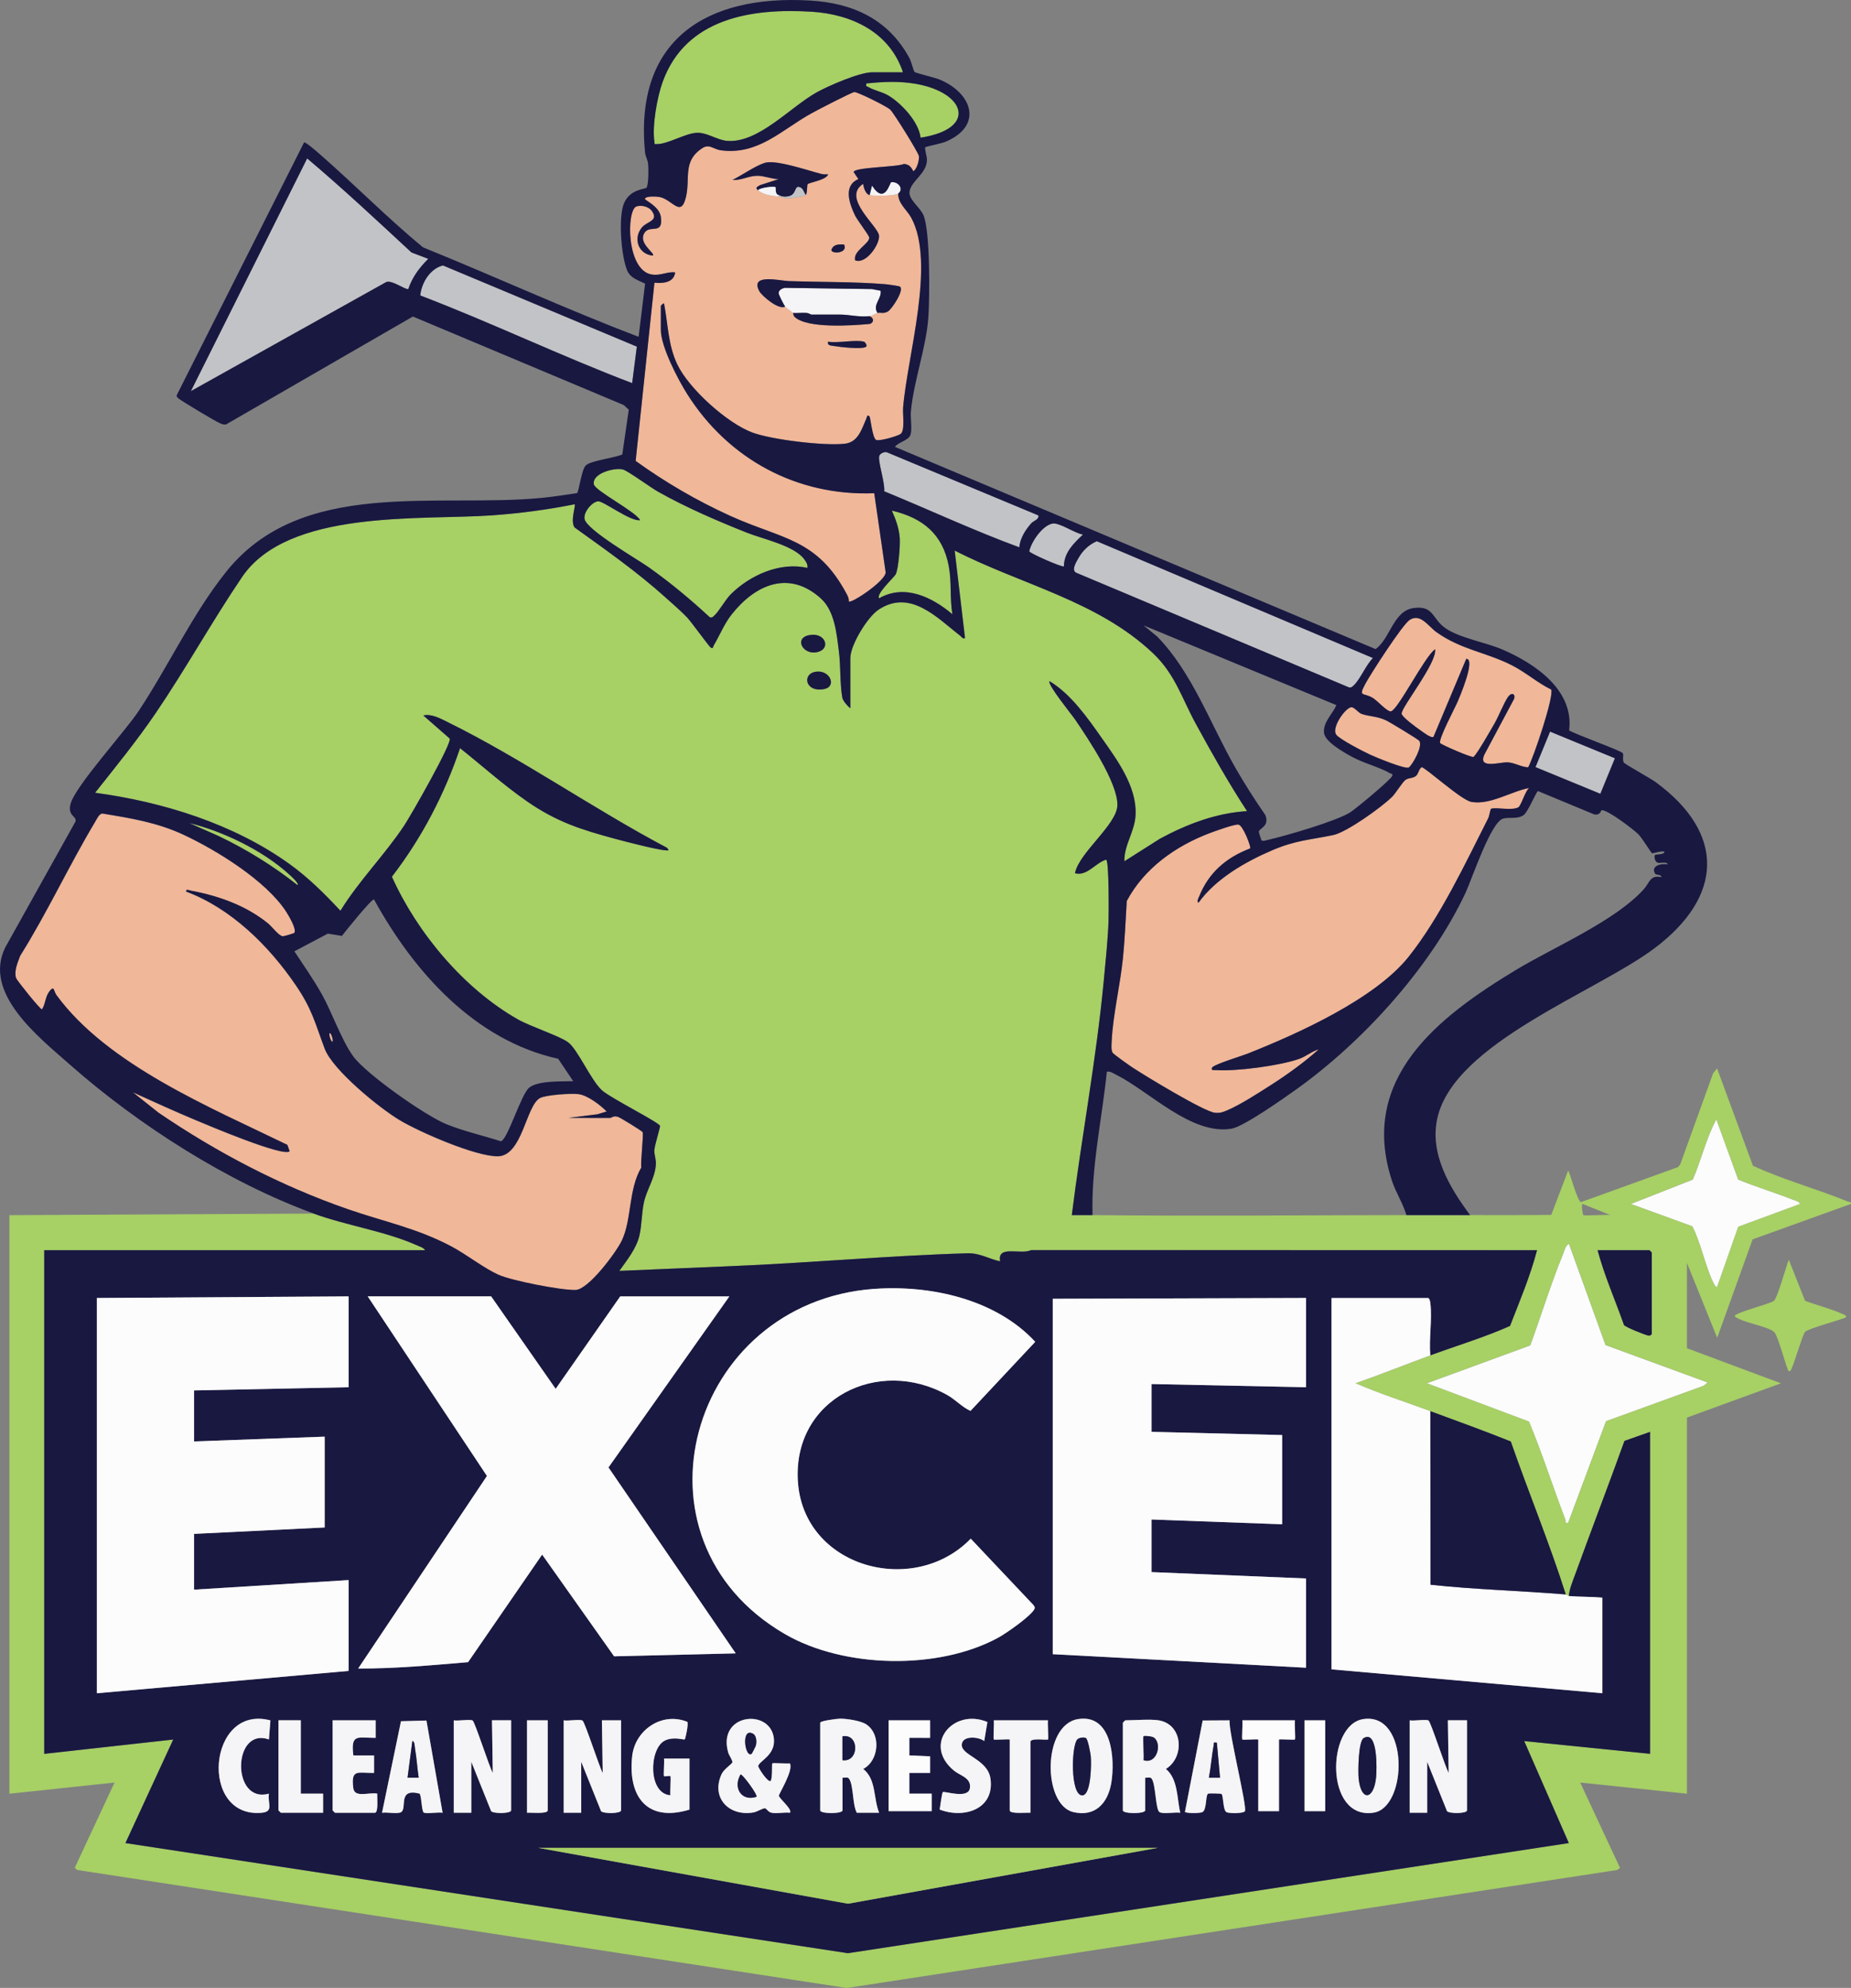 <?xml version="1.0" encoding="UTF-8"?>
<svg id="Layer_1" data-name="Layer 1" xmlns="http://www.w3.org/2000/svg" viewBox="0 0 465.09 499.3">
  <rect x="0" y="0" width="465.09" height="499.3" fill="#808080" stroke="none"/>
  <defs>
    <style>
      .cls-1 {
        fill: #fcfcfd;
      }

      .cls-2 {
        fill: #191841;
      }

      .cls-3 {
        fill: #f5f4f6;
      }

      .cls-4 {
        fill: #a7d065;
      }

      .cls-5 {
        fill: #c2c3c6;
      }

      .cls-6 {
        fill: #f0b798;
      }
    </style>
  </defs>
  <g>
    <path class="cls-4" d="M226.89,18.17h-7.81c-3.1,0-10.92,3.39-13.82,5-6.75,3.74-14.71,12.88-22.61,12.22-2.45-.2-5.08-2.17-7.6-2.03-2.98.17-7.17,2.85-10.02,2.84-.85,0-.51.03-.61-.6-.6-4.02.69-11.26,2.11-15.12,5.83-15.91,22.29-18.46,37.35-17.53,10.09.62,19.66,5.13,23,15.23Z"/>
    <path class="cls-4" d="M231.3,34.58c-.43-3.98-4.96-8.81-8.32-10.71-1.38-.78-3.5-1.2-4.79-2-.42-.26-.7.02-.51-.9,4.27-.44,8.24-.64,12.5.11,12.46,2.19,15.48,11.29,1.11,13.51Z"/>
    <g>
      <g>
        <path class="cls-5" d="M107.6,65.01c-2.29,2.33-3.93,4.46-5.02,7.6-.83.17-4.35-2.51-5.66-1.7l-48.96,27.33,29.22-58.45c8.96,7.56,17.59,15.64,26.21,23.62l4.21,1.6Z"/>
        <path class="cls-5" d="M160.01,87.06l-1.18,9.17c-17.87-6.79-35.31-15.17-53.24-22.02.3-3.19,2.47-6.73,5.7-7.54l48.71,20.39Z"/>
      </g>
      <g>
        <path class="cls-6" d="M389.73,173.17c.86,1.47-4.41,17.13-5.77,19.57-1.73-.06-3.47-1.18-5.17-1.25-1.98-.08-7.47,1.77-5.87-1.88l7.52-14.1c.34-1.37-.76-1.63-1.59-.38-1.08,1.62-2.26,4.73-3.37,6.64-.75,1.3-4.57,8.01-5.28,8.36-.47.23-8.1-3.09-8.35-3.47-.55-.87,3.76-8.9,4.42-10.49.35-.84,4.62-10.7,2.13-10.67l-8.23,19.59c-.6.42-2.67-1.22-3.31-1.66-.94-.63-4.63-3.34-4.7-4.15-.13-1.56,8.92-12.74,8.42-16.19-2.53,1.66-9.24,15.03-11.06,15.59-.86.26-3.41-2.64-4.58-3.35-2.43-1.48-3.73-.1-1.9-3.55,1.35-2.54,9.35-14.93,11.15-16.07,2.74-1.74,4.64,1.61,6.82,3.15,6.2,4.37,12.44,4.98,18.93,8.29,3.41,1.74,6.34,4.34,9.77,6.04Z"/>
        <path class="cls-5" d="M275.59,135.94l69.38,29.34c-1.72,1.65-3.18,5.32-4.79,6.82-.41.39-.66.71-1.31.52l-68.24-28.67c-1.67-.52-.23-2.77.36-3.81,1.06-1.87,2.6-3.34,4.59-4.2Z"/>
        <path class="cls-5" d="M260.92,129.46c.12,1.09-1.18,1.26-1.82,1.98-1.45,1.63-2.82,3.78-2.99,6.02-11.43-4.19-22.64-9.44-33.96-14.08.3-1.87-1.63-7.59-1.23-8.87.19-.62,1.31-1.15,1.96-.9l38.03,15.84Z"/>
        <path class="cls-6" d="M339.58,177.63c.79,0,1.69,1.38,2.58,1.69,1.94.67,3.76.54,6.03,1.57.93.42,8.13,4.78,8.43,5.18.97,1.31-1.66,5.96-2.61,6.68-.78.59-8.34-2.56-9.69-3.18-1.64-.75-7.7-3.87-8.56-5.04-1.3-1.78,2.39-6.9,3.83-6.9Z"/>
        <rect class="cls-5" x="390.97" y="182.76" width="9.64" height="17.62" transform="translate(68.13 484.81) rotate(-67.66)"/>
        <path class="cls-5" d="M272.13,134.26c-2.34,2.18-4.78,4.54-4.8,8-.34.34-8.64-3.31-8.71-3.79.52-2.42,3.31-6.47,5.81-6.96,1.76-.35,5.69,2.49,7.71,2.75Z"/>
      </g>
    </g>
    <g>
      <path class="cls-6" d="M153.44,280.77c.37,0,.61-.55,1.8-.23.55.15,6.02,3.53,6.22,3.84.33.52-.56,7.55-.32,8.9-3.26,5.53-2.37,13.01-4.89,18.33-1.39,2.94-8.35,12.32-11.62,12.43-3.57.11-16.08-2.33-19.41-3.83-3.68-1.66-7.95-5.06-11.74-7.07-8.74-4.65-17.03-6.24-26.2-9.43-16.82-5.86-32.77-14.19-47.45-24.2l-6.47-5.13c5.25,2.37,10.5,4.78,15.82,7,3.03,1.26,22.02,9.32,23.6,7.82l-.58-1.61c-19.09-9.29-45.19-20.04-58.03-37.64-.72-.98-.51-2.53-1.76-.91-1.07,1.4-.96,3.16-1.86,4.53-.51,0-6.37-7.39-6.52-7.88-.54-1.83.42-3.9,1.04-5.59,6.82-10.88,12.23-22.62,18.82-33.62.4-.67,1.03-2.09,1.83-2.11,7.15,1.17,13.75,2.23,20.34,5.3,8.37,3.89,20.84,11.59,25.86,19.38.59.92,2.69,4.39,2.04,5.29-.09.13-2.57.89-2.96.85-.95-.1-2.7-2.44-3.63-3.2-5.52-4.49-12.4-6.94-19.38-8.24-.41-.08-1.31-.53-1.22.22,11.35,4.25,20.8,13.61,27.54,23.5,4.12,6.03,4.83,9.45,7.27,15.95,2.02,5.37,13.77,14.93,18.86,17.97,5.04,3.01,19,9.09,24.59,9.07,6.22-.02,7.1-12.67,10.63-14.62,1.48-.82,7.97-1.24,9.74-.99,2.29.32,5.44,2.73,7.04,4.36l-2.31.7-7.3.91c3.53-.04,7.07.05,10.61,0Z"/>
      <path class="cls-4" d="M74.77,222.33c-6.13-4.86-12.8-8.98-19.87-12.35l-7.35-3.25c8.51,2.07,18.46,6.88,25.01,12.82.39.35,2.66,2.33,2.21,2.79Z"/>
      <path class="cls-6" d="M83.58,261.56c-.24.51-.98-1.45-.79-2,.24-.51.98,1.45.79,2Z"/>
      <g>
        <path class="cls-4" d="M359.39,340.42c6.68-2.45,13.52-4.49,20.04-7.39,2.43-6.25,5.1-12.58,6.79-19.03l-127.11-.02c-2.67,1.26-8.58-1.39-7.79,2.82-2.95-.64-5.07-2.11-8.22-2.02-19.85.58-39.77,2.44-59.62,3.24l-27.84,1.18c1.88-2.65,4.24-5.56,5.02-8.78.63-2.62.58-5.78,1.16-8.45.72-3.27,2.77-6.04,2.99-9.45.09-1.42-.39-2.34-.38-3.52.02-1.27,1.56-5.95,1.42-6.24-.47-1.01-12.55-7.02-14.64-8.97-2.75-2.57-6.03-10.18-8.42-11.99-2.09-1.58-9.45-3.95-12.65-5.77-13.56-7.71-25.28-21.7-31.65-35.83,7.47-9.71,13.2-20.66,17.12-32.29,5.6,4.44,10.96,9.29,16.85,13.37,7.42,5.14,13.55,7.09,22.2,9.42,1.76.48,12.64,3.36,13.38,2.83l-.41-.59c-18.36-9.68-36.45-22.36-54.97-31.5-1.83-.9-4.24-2.26-6.27-1.74l6.62,5.79c.67,1.12-9.81,19.43-11.42,21.84-4.95,7.45-11.34,13.81-16.03,21.41-4.03-4.3-8.03-8.31-12.85-11.77-14.02-10.06-31.79-15.57-48.79-17.86,5.16-6.53,10.45-13,15.14-19.89,7.61-11.16,14.2-23.11,21.77-34.28,11.55-17.04,44.59-14.26,62.57-15.49,7.01-.48,14.14-1.42,21.02-2.8.31.42-1.18,4.23-.02,5.83,7.79,5.59,15.72,11.16,22.85,17.58,1.67,1.5,3.9,3.43,5.4,5,1.11,1.16,5.57,7.4,6,7.61.63.31.55-.28.68-.51,1.53-2.58,2.63-5.43,4.55-7.86,5.92-7.48,14.36-11.22,22.37-4.02,3.52,3.16,3.99,8.9,4.57,13.45.46,3.65.22,8.11.86,11.55.14.74,1.34,2.13,2,2.61v-12.61c0-3.25,4.27-10.27,7.07-12.14,8.03-5.36,14.84,2.15,20.55,6.54.4.31.51.78,1.2.6l-2.6-22.01c16.63,8.55,35.91,12.6,49.85,25.81,5.56,5.28,7.18,11.19,10.73,17.69,4.06,7.44,8.23,14.87,12.88,21.95-7.76.47-15.12,3.28-21.88,6.93l-8.94,5.67c-.09-4.19,2.66-7.43,2.82-11.8.26-7.05-4.63-13.65-8.5-19.15-3.6-5.11-7.76-11.06-13.13-14.29-.62.79,5.63,8.45,6.49,9.72,3.27,4.82,10.61,15.71,10.57,21.38-.03,4.88-9.71,12-10.66,17.14,3.01.84,5.15-2.62,7.81-3.4.78,0,.67,14.09.62,15.43-.19,4.99-.75,10.21-1.22,15.19-1.87,19.64-5.56,39.11-8.01,58.65,1.73.02,3.48-.02,5.21,0,26.26.29,52.59.03,78.86,0,5.33,0,10.68.01,16.01,0,6.78-.02,13.59.05,20.37-.05l4.25-11.16c.65,1.2,2.3,7.74,3.24,7.95l24.34-8.79.56-.64,8.28-22.94,1-1.2,9,24.43c7.69,3.56,15.99,5.79,23.84,9,.38.16.92.04.8.59l-24.72,8.91-8.9,24.73-7.6-18.81v21.42l23.62,8.81-23.62,8.61v94.47l-26.82-2.8,10,21.42-.66.53-193.63,29.65-193.33-29.64-.65-.54,10-21.42-26.42,2.8v-145.31l76.46-.4c8.31,3.03,18.05,4.44,25.89,7.94.6.27,1.92.66,2.13,1.27H11.13v126.5l32.42-3.6-12.01,26.01,181.53,27.66,181.14-27.66-11.21-25.62,31.62,3.2v-80.86l-6.43,2.27c-4.04,11.21-8.32,22.35-12.39,33.55-.62,1.71-1.44,3.61-1.59,5.41-.22-.02-.58-.38-.8-.4-4.11-12.96-9.33-25.58-13.82-38.42-6.68-2.67-13.46-5.13-20.21-7.61-6.28-2.31-12.68-4.36-18.82-7.01,6.31-2.2,12.54-4.7,18.82-7.01ZM203.16,159.56c-3.79.85-1.21,5.31,2.53,4.14,3.14-.98,1.56-5.05-2.53-4.14ZM204.77,168.75c-3.25.65-2.4,5.24,2.3,4.32,3.35-.65,1.4-5.06-2.3-4.32ZM436.74,296.29l-5.49-15.12c-2.54,4.72-3.76,10.17-5.91,15.11l-15.51,6.1,15.41,5.61c2.19,4.29,3.17,9.74,5.2,14.01.14.3.69,1.44,1,1.2l5.31-15.11,15.51-5.71c-.09-.6-1.37-.89-1.9-1.1-4.5-1.75-9.15-3.16-13.62-5ZM397.82,305.19c.27.23,5.82-.17,6.81,0l-7-2.81c-.38.3.09,2.72.2,2.81ZM429.05,347.23l-25.64-9.39-9.19-25.44c-.87.46-1.14,1.83-1.5,2.7-3.05,7.46-5.42,15.26-8.2,22.82l-25.93,9.5,25.62,9.61c3.35,8.06,6,16.39,9.11,24.54.19.5-.18,1.06.7.88l9.52-25.52,24.53-8.9.99-.81ZM401.42,314c1.7,6.42,4.44,12.53,6.63,18.79.39.55,5.32,2.53,6.16,2.67.44.07.83-.27.83-.44v-20.42s-.56-.6-.6-.6h-13.01Z"/>
        <path class="cls-4" d="M202.87,142.66c-6.87-1.58-14.39,1.81-19.23,6.59-1.37,1.35-3.02,4.39-4.2,5.41-.37.32-.55.59-1.12.37-4.79-4.46-9.86-8.66-15.2-12.45-2.95-2.1-15.74-9.43-16.24-12.22-.31-1.71,1.84-4.28,3.41-4.43,1.28-.12,8.28,5.22,10.55,4.72-1.22-2.23-11.36-7.36-11.63-9.01-.46-2.77,5.24-4.26,7.33-3.69,1.26.34,6.98,4.53,8.83,5.58,7.11,3.99,14.62,7.22,22.19,10.24,4.06,1.62,11.98,3.26,14.51,6.71.5.68.93,1.29.8,2.2Z"/>
        <path class="cls-4" d="M239.3,154.27c-5.08-4.28-11.97-7.67-18.41-4-.86-1.06,3.83-5.31,4.18-6.03.7-1.44,1.12-7.21,1.01-8.98-.15-2.45-.99-4.8-1.99-7.01,7.73,1.81,12.78,5.87,14.3,13.92.77,4.07.23,8.05.91,12.1Z"/>
        <path class="cls-2" d="M204.77,168.75c3.7-.74,5.65,3.67,2.3,4.32-4.7.92-5.55-3.68-2.3-4.32Z"/>
        <path class="cls-2" d="M203.16,159.56c4.09-.91,5.67,3.15,2.53,4.14-3.74,1.18-6.33-3.29-2.53-4.14Z"/>
      </g>
    </g>
    <g>
      <path class="cls-6" d="M384.21,197.91c-.98.8-1.98,4.39-2.67,4.83-1.5.96-6.08-.11-6.89.42-.2.13-.41,1.76-.69,2.31-5.77,11.38-12.07,24.88-20.01,34.83-8.46,10.62-27.91,19.36-40.5,24.35-1.45.58-8.53,2.73-8.9,3.51s.66.57.99.6c5.09.37,15.99-1.09,20.84-2.79,1.83-.64,3.18-1.9,4.99-2.41-3.71,3.29-7.86,6.29-12.04,8.97-3.05,1.95-7.67,4.94-10.9,6.31-1.2.51-1.8.78-3.16.64-2.72-.27-17.56-9.28-20.7-11.36-.76-.5-4.84-3.36-5.04-3.77-.38-.78-.23-2.12-.19-3,.3-6.29,2.11-13.9,2.79-20.42.51-4.85.68-9.76.99-14.63,4.37-8.24,12.34-13.86,20.94-17.09,1.3-.49,6.08-2.23,7.11-2.11,1.16.13,3.23,5.63,2.97,5.98-6.04,2.3-10.47,6.1-12.86,12.16-.15.39-.64,1.23-.12,1.48,4.27-5.98,11.76-10.28,18.47-13.15,5.96-2.55,9.42-2.59,15.38-3.84,3.41-.71,12.2-7.03,14.8-9.62.94-.94,2.55-3.65,3.36-4.24.77-.56,1.86-.36,2.62-.99.63-.53.68-1.68,1.41-2.19.92-.02,9.9,8.23,12.5,8.71,4.65.86,10.02-2.64,14.52-3.5Z"/>
      <g>
        <path class="cls-6" d="M225.69,48.59c-.13,2.49,2.18,4.09,3.28,6.13,6.16,11.46-1.06,34.87-2.07,47.71-.13,1.61.54,5.72-.64,6.57-.73.53-5.51,1.94-6.19,1.46-.9-.62-1.39-5.6-1.59-5.83-.62-.73-.69.23-.84.56-1.12,2.49-1.97,5.85-5.36,6.25-5.09.6-18.36-1-23.24-2.8-6.35-2.35-15.99-11.04-18.89-17.14-2.33-4.9-2.31-10.07-3.32-15.29-.15-.11-.8.53-.8.6v6c0,4.27,4.31,12.49,6.64,16.18,10.3,16.28,27.54,25.65,46.98,24.88l2.86,19.8c.28,2.05-8.63,7.98-9.24,7.4.04-.64-.17-1.18-.47-1.74-7.53-14.19-16.24-13.81-29.43-19.81-8.33-3.79-16.26-8.41-23.67-13.76l4.72-44.76c2.13.22,4.9-.01,5.21-2.6-2.07-.21-3.57.85-5.77.56-6.56-.87-6.51-16.23-3.97-17.11,1.24-.43,3.13.03,3.91,1.16,1.75,2.55-1.31,2.56-2.58,4.17-2.23,2.82-.78,6.72,2.81,7.01.68-.6-3.94-3.13-2.03-5.83,1.39-1.96,4.69.74,4.02-3.94-.37-2.56-3.97-4.13-3.98-4.43-.04-.85,3.1-.64,3.71-.51,3.24.68,5.33,5.29,6.59,0,1.13-4.73-.91-9.05,4.13-12.29,1.77-1.14,2.79.3,4.61.55,9.39,1.27,15.26-5.09,22.71-9.24,1.31-.73,10.27-5.39,10.88-5.39.86,0,8.15,3.6,9.02,4.44s7.07,10.79,7.19,11.66c.13.98-.53,3.34-1.4,3.77-.14.07-.47-1.72-2.39-1.8-1.73.8-12.36.8-12.62,2.01l1.2,1.79c-3.86,1.64-2.28,6.13-.87,9.08.57,1.2,3.53,5.01,3.59,5.59.15,1.52-4.22,3.47-3.52,5.74,2.77,1.01,6.14-3.99,5.99-6.18-.16-2.41-9.5-9.54-4-13.03.13.92.6,2.57,1.61,2.8,1.16.26,6.32.25,7.21-.4ZM202.47,48.99c.4-.67.26-2.5.46-2.74.31-.37,4.78-1.06,5.14-2.46-.56,0-1.15.04-1.7-.1-3.26-.82-11.41-3.66-14.2-2.79-2.42.75-5.75,3.11-8.11,4.29,2.15.18,4.05-1.03,6.2-1.04,1.83,0,3.57.82,5.4.84l-4.69,1.51c-.66.42-1.34.57-.52,1.29,1.36,1.19,3.55,1.37,5.2,1.6.69.09,1.17.44,2.2.43.8,0,4.42-.51,4.61-.83ZM212.08,61.4c-1.39-.05-2.69-.08-3.19,1.4.07,1.07,4.28.84,3.19-1.4ZM220.49,78.61c.82-.2,1.49.28,2.63-.38.98-.57,4.22-5.46,2.99-6.24-.24-.15-2.85-.53-3.42-.58-7.88-.65-16.46-.53-24.43-.79-2.2-.07-10.06-2.05-7.41,2.61.62,1.09,4.8,4.72,6.43,3.78.24.29,1.4,1.01,2,1.6.06.06,0,.61.4.99,3.11,3,14.72,2.16,18.96,1.75,1.04-.49.95-1.48-.14-1.94.68-.08,1.24-.61,2-.8ZM217.08,85.82c-2.03-.58-6.66.43-9.01,0-.28,1.04.83.96,1.51,1.08,1.3.24,7.5.96,8.1.11.21-.3-.29-1.11-.6-1.2Z"/>
        <path class="cls-3" d="M225.69,48.59c-.88.65-6.04.66-7.21.4l.6-2.4c3.22,5.05,4.46-.76,4.81-.82,1.78-.29,3.28,1.72,1.79,2.82Z"/>
        <path class="cls-3" d="M197.27,77.01c-.25-.31-1.66-3.03-1.63-3.39.07-.82.82-1.13,1.52-1.32l21.92.31,2.19.42c.32,2.06-2.13,3.5-.78,5.59-.76.19-1.32.72-2,.8-2.54.29-5.24-.4-7.41-.4h-7.21c-.13,0-.67-.37-1.18-.41-1.13-.09-2.29.09-3.42.01-.61-.59-1.77-1.31-2-1.6Z"/>
        <path class="cls-2" d="M220.49,78.61c-1.35-2.09,1.1-3.53.78-5.59l-2.19-.42-21.92-.31c-.7.19-1.45.5-1.52,1.32-.03.36,1.38,3.08,1.63,3.39-1.62.94-5.8-2.69-6.43-3.78-2.65-4.66,5.21-2.68,7.41-2.61,7.97.26,16.55.14,24.43.79.57.05,3.18.43,3.42.58,1.23.78-2.01,5.67-2.99,6.24-1.14.66-1.81.18-2.63.38Z"/>
        <path class="cls-2" d="M190.46,47.79c-.82-.72-.14-.86.52-1.29l4.69-1.51c-1.83-.02-3.57-.84-5.4-.84-2.15,0-4.05,1.21-6.2,1.04,2.37-1.18,5.7-3.54,8.11-4.29,2.79-.87,10.94,1.97,14.2,2.79.56.14,1.14.1,1.7.1-.37,1.39-4.84,2.08-5.14,2.46-.2.24-.06,2.08-.46,2.74-.62-.7-.6-1.85-1.8-2.02-.99-.14-.6,1.72-2.18,2.24-.95.31-1.95.3-2.83-.22-1.04-.17-.66-1.81-.82-1.98-.26-.28-3.85.09-4.38.78Z"/>
        <path class="cls-2" d="M218.49,79.41c1.08.46,1.18,1.45.14,1.94-4.24.41-15.84,1.24-18.96-1.75-.39-.38-.34-.93-.4-.99,1.13.07,2.29-.11,3.42-.01.51.04,1.05.41,1.18.41h7.21c2.17,0,4.86.69,7.41.4Z"/>
        <path class="cls-2" d="M217.08,85.82c.31.09.81.9.6,1.2-.6.85-6.8.13-8.1-.11-.67-.13-1.79-.05-1.51-1.08,2.35.43,6.98-.58,9.01,0Z"/>
        <path class="cls-3" d="M190.46,47.79c.54-.69,4.12-1.06,4.38-.78.16.17-.22,1.81.82,1.98v.4c-1.66-.23-3.85-.41-5.2-1.6Z"/>
        <path class="cls-5" d="M202.47,48.99c-.19.32-3.8.82-4.61.83-1.03.01-1.51-.34-2.2-.43v-.4c.88.53,1.87.54,2.83.22,1.58-.52,1.19-2.38,2.18-2.24,1.2.17,1.18,1.31,1.8,2.02Z"/>
        <path class="cls-2" d="M212.08,61.4c1.09,2.24-3.12,2.47-3.19,1.4.5-1.48,1.8-1.45,3.19-1.4Z"/>
      </g>
    </g>
  </g>
  <g>
    <path class="cls-2" d="M78.78,304.79c-21.54-7.86-44.1-22.28-61.25-37.42-7.77-6.86-21.92-17.88-16.2-29.42l17.65-31.63c.34-1.41-2.09-1.33-1.25-4.42,1.23-4.52,13.63-18.07,17.11-23.32,7.52-11.32,13.44-24.26,21.94-34.91,18.99-23.79,52.78-16.02,79.45-18.63,2.91-.28,5.85-.78,8.74-1.18.52-.29,1.1-6.01,2.28-7.02,1.36-1.17,7.18-1.82,9.11-2.7l1.63-11.24-1.26-1.16-52.99-22.24-46.86,27.06c-.6.2-1.06-.04-1.59-.25-1-.38-9.73-5.61-10.53-6.3-.38-.33-.49-.53-.23-1l31.87-63.24c.34-.23,3.42,2.49,4,2.99,8.74,7.64,16.91,15.96,25.88,23.36,18.12,7.34,35.92,15.52,54.18,22.48l1.63-13.36c-1.67-.85-3.61-1.32-4.46-3.22-1.56-3.52-2.3-13.44-.86-16.92,1.55-3.73,5.44-3.52,5.7-3.99.51-.9.5-4.77.38-5.94-.11-1.06-.68-1.91-.77-2.83C159.29,10.12,177.28-1.38,203.49.13c10.91.63,19.8,4.76,25.07,14.56.37.69,1.02,3.18,1.22,3.38.26.26,5.21,1.45,6.3,1.9,8.13,3.38,11.07,11.51,1.6,15.6-1.06.46-5.01,1.22-5.19,1.42-.24.28.41,2.3.42,2.99.08,3.61-3.89,5.29-4.37,8.11-.34,1.99,2.6,3.89,3.49,5.95,1.71,3.96,1.58,20.63,1.24,25.57-.53,7.67-3.61,15.76-4.39,23.63-.17,1.74.35,4.42-.09,5.92s-3.13,1.88-3.92,3.08l120.76,50.79c3.68-2.58,4.43-9.61,9.57-10.31s4.6,2.77,8.04,5.1c3.64,2.47,10.05,3.5,14.29,5.33,8.16,3.52,18,10.15,16.74,20.3,1.56.99,13.1,5.1,13.48,5.73.29.48-.18,1.6.26,2.35.24.4,6.69,3.96,7.94,4.87,17.68,12.92,17,28.79-.16,41.72-14.68,11.07-50.31,23.75-54.62,42.65-2.05,8.99,3.07,17.51,8.22,24.43-5.33.01-10.68,0-16.01,0-.87-2.98-2.65-5.64-3.62-8.59-8.47-25.76,11.67-41.24,31.12-52.98,9.53-5.75,24.92-12.27,32.15-20.29,1.5-1.67,1.53-3.63,4.39-3.02.07-.74-1.33-.51-1.54-.85-1.24-2.02,1.57-2.68,3.14-2.35-.2-.84-1.8-.21-2.54-.45-.7-.23-.91-1.59-.64-1.92.19-.23,2.33,0,2.38-.82-.68-.35-2.96.5-3.15.37-.24-.17-2.54-3.91-3.44-4.79-1.25-1.23-7.74-6.17-9.18-6.01-.28.03-.21,1.32-1.86,1.06l-14.16-5.87c-.39.07-2.51,5.31-3.62,6.05-1.65,1.1-3.63.43-5.14.87-3.1.88-7.83,15.2-9.42,18.6-8.68,18.6-25.76,37.4-42.38,49.29-3.09,2.21-13.32,9.46-16.43,9.99-10.05,1.7-20.59-9.36-29.06-13.59-.73-.36-1.38-.86-2.27-.73-1.23,12-3.94,23.89-3.6,36.03-1.73-.02-3.48.02-5.21,0,2.44-19.54,6.14-39.01,8.01-58.65.47-4.99,1.03-10.2,1.22-15.19.05-1.34.16-15.43-.62-15.43-2.66.78-4.8,4.24-7.81,3.4.96-5.14,10.63-12.26,10.66-17.14.04-5.66-7.3-16.56-10.57-21.38-.86-1.27-7.11-8.93-6.49-9.72,5.37,3.23,9.53,9.17,13.13,14.29,3.87,5.5,8.76,12.1,8.5,19.15-.16,4.37-2.91,7.6-2.82,11.8l8.94-5.67c6.76-3.65,14.12-6.46,21.88-6.93-4.64-7.08-8.82-14.51-12.88-21.95-3.55-6.5-5.17-12.41-10.73-17.69-13.94-13.21-33.22-17.26-49.85-25.81l2.6,22.01c-.69.18-.8-.29-1.2-.6-5.7-4.39-12.52-11.9-20.55-6.54-2.8,1.87-7.07,8.89-7.07,12.14v12.61c-.65-.48-1.86-1.87-2-2.61-.64-3.44-.4-7.9-.86-11.55-.57-4.55-1.05-10.29-4.57-13.45-8.01-7.19-16.45-3.46-22.37,4.02-1.92,2.43-3.02,5.28-4.55,7.86-.14.23-.06.82-.68.51-.44-.21-4.89-6.45-6-7.61-1.5-1.57-3.73-3.5-5.4-5-7.13-6.42-15.07-11.99-22.85-17.58-1.15-1.6.33-5.41.02-5.83-6.87,1.37-14.01,2.32-21.02,2.8-17.98,1.23-51.01-1.55-62.57,15.49-7.57,11.17-14.16,23.11-21.77,34.28-4.69,6.89-9.98,13.36-15.14,19.89,17.01,2.29,34.78,7.8,48.79,17.86,4.82,3.46,8.81,7.46,12.85,11.77,4.69-7.6,11.08-13.96,16.03-21.41,1.61-2.42,12.08-20.72,11.42-21.84l-6.62-5.79c2.03-.52,4.44.83,6.27,1.74,18.52,9.13,36.61,21.81,54.97,31.5l.41.59c-.74.53-11.62-2.35-13.38-2.83-8.65-2.33-14.78-4.28-22.2-9.42-5.89-4.08-11.25-8.92-16.85-13.37-3.91,11.63-9.64,22.58-17.12,32.29,6.37,14.14,18.09,28.13,31.65,35.83,3.19,1.81,10.56,4.19,12.65,5.77,2.4,1.81,5.67,9.42,8.42,11.99,2.09,1.95,14.16,7.96,14.64,8.97.14.29-1.41,4.97-1.42,6.24-.02,1.18.47,2.11.38,3.52-.22,3.41-2.27,6.18-2.99,9.45-.59,2.66-.53,5.83-1.16,8.45-.78,3.22-3.14,6.13-5.02,8.78l27.84-1.18c19.84-.8,39.77-2.66,59.62-3.24,3.15-.09,5.27,1.39,8.22,2.02-.79-4.21,5.13-1.56,7.79-2.82l127.11.02c-1.68,6.45-4.35,12.78-6.79,19.03-6.51,2.89-13.36,4.94-20.04,7.39-.37-4.11.49-9.02.02-13.03-.05-.4-.18-1.38-.62-1.38h-24.22v93.27l68.05,6v-24.02c-2.73-.24-5.72-.17-8.41-.4.15-1.8.97-3.71,1.59-5.41,4.07-11.2,8.35-22.34,12.39-33.55l6.43-2.27v80.86l-31.62-3.2,11.21,25.62-181.14,27.66-181.53-27.66,12.01-26.01-32.42,3.6v-126.5h95.67c-.21-.6-1.53-1-2.13-1.27-7.83-3.5-17.58-4.91-25.89-7.94ZM226.89,18.17c-3.34-10.1-12.9-14.61-23-15.23-15.06-.93-31.52,1.63-37.35,17.53-1.42,3.87-2.71,11.11-2.11,15.12.09.63-.24.6.61.6,2.84,0,7.04-2.67,10.02-2.84,2.51-.14,5.14,1.82,7.6,2.03,7.89.65,15.86-8.48,22.61-12.22,2.9-1.61,10.72-5,13.82-5h7.81ZM231.3,34.58c14.37-2.22,11.35-11.31-1.11-13.51-4.26-.75-8.23-.55-12.5-.11-.19.92.09.64.51.9,1.29.8,3.41,1.22,4.79,2,3.35,1.9,7.88,6.72,8.32,10.71ZM218.49,48.99c-1-.23-1.48-1.88-1.61-2.8-5.5,3.5,3.84,10.62,4,13.03.15,2.19-3.23,7.19-5.99,6.18-.7-2.28,3.67-4.22,3.52-5.74-.06-.59-3.02-4.39-3.59-5.59-1.41-2.96-2.99-7.44.87-9.08l-1.2-1.79c.25-1.21,10.88-1.21,12.62-2.01,1.92.08,2.25,1.87,2.39,1.8.87-.42,1.53-2.79,1.4-3.77-.11-.87-6.28-10.78-7.19-11.66s-8.16-4.44-9.02-4.44c-.61,0-9.57,4.66-10.88,5.39-7.46,4.15-13.32,10.51-22.71,9.24-1.82-.25-2.84-1.69-4.61-.55-5.04,3.24-3,7.56-4.13,12.29-1.27,5.28-3.36.67-6.59,0-.61-.13-3.74-.34-3.71.51.01.31,3.62,1.87,3.98,4.43.67,4.68-2.63,1.98-4.02,3.94-1.91,2.7,2.71,5.23,2.03,5.83-3.59-.29-5.04-4.2-2.81-7.01,1.27-1.61,4.33-1.62,2.58-4.17-.78-1.14-2.67-1.59-3.91-1.16-2.53.88-2.59,16.24,3.97,17.11,2.2.29,3.7-.77,5.77-.56-.31,2.58-3.07,2.82-5.21,2.6l-4.72,44.76c7.41,5.35,15.34,9.97,23.67,13.76,13.19,6,21.9,5.62,29.43,19.81.29.55.5,1.1.47,1.74.61.58,9.52-5.35,9.24-7.4l-2.86-19.8c-19.44.78-36.69-8.6-46.98-24.88-2.33-3.69-6.64-11.91-6.64-16.18v-6c0-.07.64-.71.8-.6,1.01,5.22,1,10.4,3.32,15.29,2.9,6.1,12.54,14.79,18.89,17.14,4.88,1.8,18.15,3.4,23.24,2.8,3.38-.4,4.24-3.76,5.36-6.25.15-.34.22-1.3.84-.56.2.23.69,5.21,1.59,5.83.68.47,5.45-.93,6.19-1.46,1.17-.85.51-4.95.64-6.57,1.01-12.85,8.23-36.26,2.07-47.71-1.1-2.04-3.41-3.65-3.28-6.13,1.49-1.1,0-3.11-1.79-2.82-.35.06-1.6,5.87-4.81.82l-.6,2.4ZM107.6,65.01l-4.21-1.6c-8.62-7.98-17.25-16.06-26.21-23.62l-29.22,58.45,48.96-27.33c1.31-.81,4.83,1.88,5.66,1.7,1.09-3.14,2.73-5.27,5.02-7.6ZM160.01,87.06l-48.71-20.39c-3.23.81-5.39,4.35-5.7,7.54,17.93,6.85,35.36,15.23,53.24,22.02l1.18-9.17ZM260.92,129.46l-38.03-15.84c-.64-.26-1.77.28-1.96.9-.4,1.28,1.53,7,1.23,8.87,11.32,4.64,22.53,9.89,33.96,14.08.17-2.24,1.54-4.39,2.99-6.02.64-.72,1.94-.89,1.82-1.98ZM202.87,142.66c.13-.91-.3-1.52-.8-2.2-2.53-3.45-10.45-5.08-14.51-6.71-7.57-3.02-15.08-6.25-22.19-10.24-1.86-1.04-7.58-5.24-8.83-5.58-2.09-.57-7.79.92-7.33,3.69.27,1.65,10.41,6.78,11.63,9.01-2.26.5-9.27-4.84-10.55-4.72-1.57.15-3.71,2.72-3.41,4.43.5,2.78,13.29,10.12,16.24,12.22,5.33,3.79,10.4,8,15.2,12.45.57.22.75-.04,1.12-.37,1.18-1.02,2.83-4.06,4.2-5.41,4.84-4.78,12.36-8.17,19.23-6.59ZM239.3,154.27c-.68-4.05-.14-8.03-.91-12.1-1.52-8.05-6.57-12.11-14.3-13.92,1,2.21,1.84,4.55,1.99,7.01.11,1.78-.31,7.54-1.01,8.98-.35.72-5.04,4.97-4.18,6.03,6.43-3.67,13.33-.28,18.41,4ZM272.13,134.26c-2.02-.26-5.95-3.1-7.71-2.75-2.5.49-5.29,4.54-5.81,6.96.07.48,8.37,4.12,8.71,3.79.03-3.47,2.46-5.82,4.8-8ZM275.59,135.94c-1.99.86-3.53,2.33-4.59,4.2-.59,1.04-2.04,3.29-.36,3.81l68.24,28.67c.65.19.89-.14,1.31-.52,1.6-1.5,3.07-5.17,4.79-6.82l-69.38-29.34ZM389.73,173.17c-3.44-1.69-6.36-4.3-9.77-6.04-6.49-3.31-12.74-3.92-18.93-8.29-2.18-1.54-4.08-4.89-6.82-3.15-1.79,1.14-9.79,13.53-11.15,16.07-1.84,3.45-.54,2.07,1.9,3.55,1.17.71,3.71,3.62,4.58,3.35,1.82-.56,8.53-13.92,11.06-15.59.49,3.45-8.55,14.63-8.42,16.19.07.81,3.76,3.51,4.7,4.15.64.43,2.71,2.08,3.31,1.66l8.23-19.59c2.49-.03-1.78,9.83-2.13,10.67-.67,1.59-4.97,9.62-4.42,10.49.24.38,7.87,3.7,8.35,3.47.72-.35,4.53-7.06,5.28-8.36,1.1-1.91,2.28-5.02,3.37-6.64.83-1.25,1.94-.98,1.59.38l-7.52,14.1c-1.6,3.64,3.9,1.8,5.87,1.88,1.71.07,3.44,1.19,5.17,1.25,1.36-2.44,6.63-18.09,5.77-19.57ZM335.77,177.1l-48.43-20.02,3.41,2.79c8.84,9.03,13.38,22.04,19.74,33.11,2.31,4.02,4.82,7.94,7.46,11.76,1.08,2.89-1.56,3.24-1.65,4.18-.01.15.61,2.11.71,2.18.32.23,1.15-.05,1.58-.15,4.52-1.03,17.19-4.7,20.69-6.93,1.44-.92,10.1-8.11,10.51-9.1.28-.67-.26-.54-.5-.69-2.65-1.56-6.69-2.53-9.77-4.24-1.95-1.08-6.64-3.7-6.85-5.96-.25-2.62,2.17-4.74,3.11-6.91ZM339.58,177.63c-1.44,0-5.13,5.12-3.83,6.9.86,1.18,6.93,4.29,8.56,5.04,1.35.62,8.91,3.77,9.69,3.18.95-.72,3.58-5.38,2.61-6.68-.29-.4-7.5-4.76-8.43-5.18-2.28-1.03-4.09-.91-6.03-1.57-.89-.31-1.8-1.68-2.58-1.69ZM389.48,183.76l-3.66,8.92,16.3,6.7,3.66-8.92-16.3-6.7ZM384.21,197.91c-4.5.86-9.87,4.36-14.52,3.5-2.6-.48-11.58-8.72-12.5-8.71-.73.51-.78,1.66-1.41,2.19-.75.63-1.85.43-2.62.99-.81.59-2.42,3.3-3.36,4.24-2.6,2.59-11.39,8.9-14.8,9.62-5.96,1.24-9.42,1.29-15.38,3.84-6.71,2.87-14.2,7.17-18.47,13.15-.52-.25-.03-1.09.12-1.48,2.4-6.06,6.83-9.86,12.86-12.16.25-.36-1.81-5.85-2.97-5.98-1.02-.12-5.81,1.63-7.11,2.11-8.59,3.23-16.56,8.85-20.94,17.09-.3,4.87-.48,9.77-.99,14.63-.68,6.52-2.49,14.13-2.79,20.42-.04.89-.19,2.23.19,3,.2.41,4.28,3.26,5.04,3.77,3.14,2.07,17.98,11.08,20.7,11.36,1.35.13,1.96-.14,3.16-.64,3.23-1.37,7.85-4.36,10.9-6.31,4.18-2.67,8.33-5.68,12.04-8.97-1.81.51-3.16,1.77-4.99,2.41-4.85,1.7-15.75,3.15-20.84,2.79-.33-.02-1.38.21-.99-.6s7.45-2.93,8.9-3.51c12.59-4.99,32.04-13.74,40.5-24.35,7.93-9.96,14.24-23.45,20.01-34.83.28-.55.49-2.18.69-2.31.81-.53,5.38.54,6.89-.42.69-.44,1.69-4.03,2.67-4.83ZM153.44,280.77c-3.53.05-7.08-.04-10.61,0l7.3-.91,2.31-.7c-1.6-1.63-4.75-4.04-7.04-4.36-1.77-.25-8.26.18-9.74.99-3.53,1.95-4.41,14.6-10.63,14.62-5.59.02-19.55-6.06-24.59-9.07-5.09-3.04-16.85-12.59-18.86-17.97-2.44-6.5-3.15-9.92-7.27-15.95-6.75-9.89-16.19-19.25-27.54-23.5-.09-.75.8-.3,1.22-.22,6.98,1.3,13.86,3.75,19.38,8.24.93.76,2.68,3.1,3.63,3.2.39.04,2.87-.72,2.96-.85.64-.9-1.45-4.37-2.04-5.29-5.02-7.78-17.48-15.48-25.86-19.38-6.59-3.06-13.19-4.13-20.34-5.3-.8.02-1.43,1.44-1.83,2.11-6.59,11-12,22.75-18.82,33.62-.62,1.7-1.58,3.76-1.04,5.59.14.49,6.01,7.87,6.52,7.88.9-1.37.79-3.14,1.86-4.53,1.25-1.62,1.05-.07,1.76.91,12.85,17.6,38.94,28.35,58.03,37.64l.58,1.61c-1.59,1.5-20.58-6.56-23.6-7.82-5.32-2.22-10.57-4.63-15.82-7l6.47,5.13c14.69,10.01,30.63,18.34,47.45,24.2,9.17,3.19,17.46,4.78,26.2,9.43,3.79,2.02,8.06,5.41,11.74,7.07,3.33,1.5,15.84,3.95,19.41,3.83,3.27-.11,10.23-9.49,11.62-12.43,2.52-5.32,1.63-12.8,4.89-18.33-.24-1.35.64-8.38.32-8.9-.19-.31-5.66-3.69-6.22-3.84-1.2-.32-1.43.23-1.8.23ZM74.77,222.33c.45-.46-1.82-2.44-2.21-2.79-6.54-5.94-16.5-10.74-25.01-12.82l7.35,3.25c7.06,3.37,13.74,7.5,19.87,12.35ZM144.03,271.56l-3.78-5.63c-20.99-4.63-36.33-21.91-46.27-40.01-.5-.34-7.42,8.28-8.07,9.15l-3.55-.57-8.39,4.44c2.32,3.55,4.8,7.03,6.87,10.73,2.57,4.58,5.02,11.72,7.94,15.68,3.31,4.48,18.13,14.9,23.41,17.02,4.33,1.75,9.18,2.85,13.63,4.27,1.69-.18,5.08-11.87,7.19-13.49,2.31-1.79,8.15-1.5,11.02-1.59ZM83.58,261.56c.18-.55-.55-2.51-.79-2-.18.55.55,2.51.79,2ZM219.61,323.73c-46.39,3.39-63.42,62.84-22.46,86.67,14.83,8.63,38.54,9.15,53.63.95,1.97-1.07,8.33-5.46,9.15-7.27.18-.4-.1-.62-.27-.93l-15.76-16.68c-14.4,14.83-42.22,7.21-43.45-14.6-1.16-20.55,20.23-31.16,37.51-21.5,2.17,1.21,3.74,3.06,5.88,4.01l16.26-17.35c-9.89-10.72-26.34-14.33-40.51-13.29ZM87.59,325.61l-63.25.4v99.28l63.25-5.6v-22.82l-38.83,2.4v-14.01l32.82-1.6v-22.82l-32.82,1.2v-12.81l38.83-.8v-22.82ZM123.41,325.61h-31.02l29.96,45.11-32.36,48.37c9.17.04,18.48-.83,27.62-1.6l18.61-27.02,18.08,25.55,30.56-.74-31.97-46.7,30.37-42.96h-27.42l-16.22,23.22-16.21-23.22ZM328.17,326.01l-63.65.2v89.27l63.65,3.4v-22.42l-38.83-1.6v-13.21l32.82,1.2v-22.42l-32.82-.8v-12.01l38.83.8v-22.42ZM67.95,432.11c-15.74-4.2-18.04,24.68-2.18,23.2,3.1-.29,1.42-2.38,1.8-4.8-9.48,2.63-9.18-16.87,0-13.61l.38-4.79ZM173.25,454.51v-12.81h-6.4c.12.72-.16,4.25,0,4.41.15.14,1.46-.14,1.61,0,.17.16-.13,4.05,0,4.8-5.68-.38-5.36-11.64-1.48-13.69,2.16-1.14,4.86-.18,5.07-.33.18-.13,1.01-3.94.65-4.42-6.32-2.58-13.13,2.01-13.85,8.63-1.1,10.16,3.76,16.68,14.41,13.41ZM193.66,447.3c-.67.6-3.23-3.34-3.16-3.75.22-1.26,4.33-2.68,3.94-6.81-.73-7.77-14.32-6.46-11.48,3.44.21.73,1.13,1.97,1.04,2.46-.08.39-2.12,1.7-2.69,2.92-2.77,5.96,1.84,10.75,8.05,9.65.84-.15,2.38-1.14,2.84-1.04s.76.95,1.66,1.13c1.33.26,3.19-.17,4.59,0,.78-.76-2.63-3.53-2.76-4.26-.08-.43,3.74-6.39,2.76-8.15-.71.11-4.25-.16-4.41,0s.08,3.61-.4,4.4ZM220.89,455.31c-1.48-3.64-.67-8.36-4-11.01,3.93-2.05,4.56-8.68.77-11.19-1.38-.92-4.87-1.45-6.56-1.44-.79,0-5.02.55-5.02,1.02v22.02c0,.9,5.6.9,5.6,0v-8.21c.53.07,1.28-.26,1.64.24,1.17,1.62.83,6.52,1.96,8.57h5.6ZM248.1,432.51c-8.53-3.61-16.41,5.61-8.41,12.2,1.54,1.27,4.37,1.79,4.02,4.37-.39,2.87-6.35.72-6.8,1.03-.25.18-.66,3.67-.81,4.38,6.1,2.38,13.85-.07,12.77-7.76-.69-4.86-7.2-5.76-7.21-8.44-.01-2.46,4.25-2.13,5.64-1l.8-4.79ZM270.82,431.79c-8.94,1.5-8.86,21.53-1.12,23.35,5.5,1.29,8.69-2.27,9.53-7.34.98-5.84.23-17.47-8.41-16.01ZM342.48,431.79c-9.21,1.49-9.65,25.45,2.68,23.49,8.57-1.36,8.95-25.37-2.68-23.49ZM75.58,432.09h-5.6v22.62s.56.6.6.6h10.61v-4.8h-5.6v-18.41ZM94.39,432.09h-10.81v22.62s.56.6.6.6h10.01c.95,0,.52-3.95.6-4.81-2.06-.41-5.7,1.16-6.02-1.38-.63-4.99,1.22-3.74,5.22-3.82v-4.41s-5.21,0-5.21,0c-.68-5.57,1.08-4.39,5.61-4.4v-4.41ZM107.15,432.14l-6.4.18-4.76,22.99c1.12-.2,4.05.37,4.83-.18,1.52-1.06-.97-6.02,4.55-4.65.53.16.56,4.44,1.09,4.77.59.37,3.75-.16,4.75.06l-4.06-23.17ZM114.01,432.09v23.22h4.4v-12.81l4.99,12.42c.68.68,5.02.61,5.02-.21v-22.62h-4.81s.2,13.21.2,13.21c-.89-1.53-4.47-12.78-5.06-13.16s-3.76.15-4.75-.05ZM137.62,432.09h-5.2v23.22c.9-.1,5.2.38,5.2-.6v-22.62ZM141.63,432.09v23.22h4.4v-12.81l4.99,12.42c.68.68,5.02.61,5.02-.21v-22.62h-4.81s.2,13.21.2,13.21c-.87-1.54-4.47-12.78-5.07-13.15-.65-.4-3.71.15-4.74-.07ZM233.7,432.09h-10.41v22.82h10.81v-4.4h-5.6v-5.21s5.21,0,5.21,0v-4.17s-5.21-.23-5.21-.23v-4.41h5.21s0-4.4,0-4.4ZM263.32,432.09h-13.61c.13.76-.17,4.64,0,4.81.15.15,3.33-.11,4.01,0v17.81c0,.98,4.3.5,5.2.6v-17.81c0-1.06,4.19-.38,4.41-.6.17-.17-.13-4.05,0-4.81ZM291.14,432.09c-2.13-.35-6.03,0-8.41,0-.04,0-.6.56-.6.6v22.02c0,.9,5.6.9,5.6,0v-8.21c.53.07,1.28-.26,1.64.24,1.02,1.42.95,7.7,1.94,8.39.81.57,4.05-.04,5.23.18-.83-3.66-.54-8.46-3.6-11.01,4.79-2.95,4.31-11.2-1.81-12.21ZM308.95,432.1l-6.76.04-4.46,22.99c.56.34,3.84.34,4.43,0,1.11-.65.71-4.44,1.44-4.63.33-.09,3.13-.03,3.3.08.55.35.33,3.97,1.24,4.56.58.38,4.23.37,4.65-.2.68-.94-4.12-19.96-3.84-22.83ZM325.37,432.09h-13.21c.13.76-.17,4.64,0,4.81.15.15,3.33-.11,4.01,0v18.01h5.2v-18.01c.68-.11,3.85.16,4.01,0,.17-.17-.13-4.05,0-4.81ZM332.97,432.09h-5.2v22.82h5.2v-22.82ZM354.19,432.09v23.22h4.4v-12.81l4.99,12.42c.68.68,5.02.61,5.02-.21v-22.62h-4.81s.2,13.21.2,13.21c-.89-1.53-4.47-12.78-5.06-13.16s-3.76.15-4.75-.05ZM290.94,464.12h-155.72l77.86,14.04,77.86-14.04Z"/>
    <g>
      <polygon class="cls-1" points="87.59 325.61 87.59 348.43 48.76 349.23 48.76 362.04 81.58 360.84 81.58 383.65 48.76 385.26 48.76 399.27 87.59 396.86 87.59 419.68 24.34 425.29 24.34 326.01 87.59 325.61"/>
      <path class="cls-1" d="M123.41,325.61l16.21,23.22,16.22-23.22h27.42l-30.37,42.96,31.97,46.7-30.56.74-18.08-25.55-18.61,27.02c-9.15.77-18.45,1.64-27.62,1.6l32.36-48.37-29.96-45.11h31.02Z"/>
      <path class="cls-1" d="M219.61,323.73c14.17-1.04,30.62,2.57,40.51,13.29l-16.26,17.35c-2.14-.95-3.71-2.8-5.88-4.01-17.28-9.65-38.67.95-37.51,21.5,1.23,21.81,29.05,29.43,43.45,14.6l15.76,16.68c.17.31.45.53.27.93-.82,1.8-7.19,6.2-9.15,7.27-15.09,8.2-38.8,7.68-53.63-.95-40.96-23.83-23.94-83.28,22.46-86.67Z"/>
      <g>
        <polygon class="cls-1" points="328.17 326.01 328.17 348.43 289.34 347.63 289.34 359.63 322.16 360.44 322.16 382.85 289.34 381.65 289.34 394.86 328.17 396.46 328.17 418.88 264.52 415.48 264.52 326.21 328.17 326.01"/>
        <path class="cls-1" d="M359.39,340.42c-6.27,2.3-12.51,4.81-18.82,7.01,6.14,2.65,12.54,4.7,18.82,7.01l.04,43.59c11.25,1.22,22.68,1.51,33.98,2.44.22.02.58.38.8.4,2.69.23,5.68.16,8.41.4v24.02l-68.05-6v-93.27h24.22c.44,0,.57.98.62,1.38.47,4.01-.39,8.92-.02,13.03Z"/>
      </g>
    </g>
    <polygon class="cls-4" points="290.94 464.12 213.08 478.15 135.22 464.12 290.94 464.12"/>
    <path class="cls-3" d="M114.01,432.09c.99.21,4.17-.32,4.75.05s4.17,11.63,5.06,13.16l-.2-13.22h4.81v22.62c0,.82-4.34.89-5.02.21l-4.99-12.42v12.81h-4.4v-23.22Z"/>
    <path class="cls-3" d="M354.19,432.09c.99.21,4.17-.32,4.75.05s4.17,11.63,5.06,13.16l-.2-13.22h4.81v22.62c0,.82-4.34.89-5.02.21l-4.99-12.42v12.81h-4.4v-23.22Z"/>
    <path class="cls-3" d="M141.63,432.09c1.03.22,4.09-.33,4.74.07.6.37,4.2,11.61,5.07,13.15l-.2-13.22h4.81v22.62c0,.82-4.34.89-5.02.21l-4.99-12.42v12.81h-4.4v-23.22Z"/>
    <path class="cls-3" d="M291.14,432.09c6.12,1.01,6.59,9.26,1.81,12.21,3.06,2.55,2.76,7.34,3.6,11.01-1.18-.21-4.42.39-5.23-.18-.98-.69-.91-6.97-1.94-8.39-.36-.5-1.11-.17-1.64-.24v8.21c0,.9-5.6.9-5.6,0v-22.02s.56-.6.6-.6c2.38,0,6.27-.35,8.41,0ZM287.34,436.1c-.21.21.16,5.11,0,6,3.37,1.1,4.69-4.09,2.64-5.64-.5-.38-2.44-.56-2.64-.36Z"/>
    <path class="cls-3" d="M173.25,454.51c-10.65,3.27-15.52-3.25-14.41-13.41.72-6.63,7.52-11.21,13.85-8.63.36.48-.47,4.29-.65,4.42-.21.15-2.91-.81-5.07.33-3.89,2.05-4.2,13.31,1.48,13.69-.13-.76.18-4.64,0-4.8-.15-.14-1.46.14-1.61,0-.16-.15.12-3.69,0-4.41h6.4v12.81Z"/>
    <path class="cls-3" d="M308.95,432.1c-.29,2.87,4.52,21.89,3.84,22.83-.42.58-4.07.58-4.65.2-.91-.6-.69-4.22-1.24-4.56-.18-.11-2.98-.17-3.3-.08-.73.19-.33,3.98-1.44,4.63-.58.34-3.87.35-4.43,0l4.46-22.99,6.76-.04ZM305.75,437.7c-1.05-.09-.66-.05-.79.6-.5,2.7-.69,5.5-1.21,8.2h2.8s-.8-8.8-.8-8.8Z"/>
    <path class="cls-3" d="M94.39,432.09v4.41c-4.53.02-6.29-1.17-5.61,4.4h5.21s0,4.4,0,4.4c-4.01.08-5.86-1.17-5.22,3.82.32,2.54,3.97.97,6.02,1.38-.08.85.35,4.81-.6,4.81h-10.01s-.6-.56-.6-.6v-22.62h10.81Z"/>
    <polygon class="cls-1" points="233.7 432.09 233.7 436.5 228.49 436.49 228.49 440.9 233.7 441.13 233.7 445.3 228.49 445.3 228.49 450.51 234.1 450.51 234.1 454.91 223.29 454.91 223.29 432.09 233.7 432.09"/>
    <path class="cls-3" d="M248.1,432.51l-.8,4.79c-1.39-1.13-5.65-1.46-5.64,1,.01,2.68,6.52,3.58,7.21,8.44,1.09,7.69-6.67,10.14-12.77,7.76.15-.71.56-4.2.81-4.38.45-.31,6.41,1.84,6.8-1.03.35-2.58-2.49-3.1-4.02-4.37-8-6.6-.12-15.81,8.41-12.2Z"/>
    <path class="cls-3" d="M67.95,432.11l-.38,4.79c-9.17-3.26-9.48,16.24,0,13.61-.38,2.43,1.31,4.51-1.8,4.8-15.87,1.48-13.56-27.4,2.18-23.2Z"/>
    <path class="cls-3" d="M263.32,432.09c-.13.76.17,4.64,0,4.81-.22.22-4.41-.47-4.41.6v17.81c-.9-.1-5.2.38-5.2-.6v-17.81c-.68-.11-3.85.16-4.01,0-.17-.17.13-4.05,0-4.81h13.61Z"/>
    <path class="cls-1" d="M325.37,432.09c-.13.76.17,4.64,0,4.81-.15.15-3.33-.11-4.01,0v18.01h-5.2v-18.01c-.68-.11-3.85.16-4.01,0-.17-.17.13-4.05,0-4.81h13.21Z"/>
    <path class="cls-3" d="M75.58,432.09v18.41h5.6v4.8h-10.61s-.6-.56-.6-.6v-22.62h5.6Z"/>
    <path class="cls-3" d="M137.62,432.09v22.62c0,.98-4.3.5-5.2.6v-23.22h5.2Z"/>
    <rect class="cls-1" x="327.77" y="432.09" width="5.2" height="22.82"/>
    <path class="cls-1" d="M429.05,347.23l-.99.81-24.53,8.9-9.52,25.52c-.88.18-.51-.38-.7-.88-3.11-8.15-5.76-16.48-9.11-24.54l-25.62-9.61,25.93-9.5c2.78-7.56,5.15-15.37,8.2-22.82.36-.88.62-2.24,1.5-2.7l9.19,25.44,25.64,9.39Z"/>
    <path class="cls-2" d="M393.42,400.47c-11.3-.94-22.74-1.22-33.98-2.44l-.04-43.59c6.75,2.48,13.53,4.94,20.21,7.61,4.48,12.85,9.7,25.47,13.82,38.42Z"/>
    <g>
      <path class="cls-4" d="M453.56,326.72c2.97,1.14,6.48,1.97,9.33,3.28.4.18.94.26.98.82-.36.46-9.35,2.74-10.32,3.7-.56.56-2.59,7.45-3.27,8.93-.18.4-.26.94-.82.98-.54-.42-2.61-8.74-3.62-9.8-1.46-1.52-8.04-2.39-9.99-4.01.02-.99,8.86-3.06,9.89-3.91.88-.72,3.05-8.66,3.72-10.3l4.09,10.31Z"/>
      <path class="cls-1" d="M436.74,296.29c4.47,1.83,9.12,3.24,13.62,5,.53.21,1.81.5,1.9,1.1l-15.51,5.71-5.31,15.11c-.31.24-.85-.9-1-1.2-2.03-4.27-3.01-9.72-5.2-14.01l-15.41-5.61,15.51-6.1c2.15-4.94,3.37-10.39,5.91-15.11l5.49,15.12Z"/>
    </g>
    <path class="cls-2" d="M401.42,314h13.01s.6.56.6.6v20.42c0,.17-.39.51-.83.44-.83-.14-5.77-2.11-6.16-2.67-2.19-6.26-4.92-12.38-6.63-18.79Z"/>
    <g>
      <path class="cls-3" d="M220.89,455.31h-5.6c-1.13-2.05-.79-6.94-1.96-8.57-.36-.5-1.11-.17-1.64-.24v8.21c0,.9-5.6.9-5.6,0v-22.02c0-.47,4.23-1.01,5.02-1.02,1.69,0,5.18.52,6.56,1.44,3.79,2.51,3.16,9.14-.77,11.19,3.33,2.65,2.51,7.37,4,11.01ZM211.68,436.1v6c4.22.6,4.33-6.75,0-6Z"/>
      <path class="cls-2" d="M211.68,436.1c4.33-.74,4.22,6.6,0,6v-6Z"/>
    </g>
    <g>
      <path class="cls-3" d="M193.66,447.3c.48-.79.25-4.25.4-4.4s3.69.12,4.41,0c.98,1.76-2.84,7.72-2.76,8.15.13.73,3.54,3.5,2.76,4.26-1.41-.17-3.27.26-4.59,0-.9-.18-1.21-1.04-1.66-1.13s-2,.89-2.84,1.04c-6.21,1.1-10.82-3.69-8.05-9.65.57-1.22,2.61-2.53,2.69-2.92.1-.49-.83-1.73-1.04-2.46-2.84-9.9,10.75-11.21,11.48-3.44.39,4.13-3.72,5.55-3.94,6.81-.07.4,2.49,4.35,3.16,3.75ZM188.86,440.5c.09-.06.99-1.83,1.03-1.98.28-.87.22-2.52-.62-3.02-3.18-1.88-2.1,6.18-.41,5.01ZM190.07,451.3c.4-.44-3.62-5.88-4-5.6-1.94,3.3.19,6.84,4,5.6Z"/>
      <path class="cls-2" d="M190.07,451.3c-3.81,1.24-5.94-2.3-4-5.6.38-.28,4.4,5.16,4,5.6Z"/>
      <path class="cls-2" d="M188.86,440.5c-1.69,1.17-2.77-6.89.41-5.01.84.5.9,2.15.62,3.02-.05.15-.94,1.92-1.03,1.98Z"/>
    </g>
    <path class="cls-2" d="M287.34,436.1c.19-.19,2.13-.02,2.64.36,2.05,1.55.73,6.75-2.64,5.64.16-.89-.21-5.79,0-6Z"/>
    <g>
      <path class="cls-3" d="M270.82,431.79c8.64-1.45,9.38,10.17,8.41,16.01-.85,5.07-4.03,8.63-9.53,7.34-7.74-1.81-7.82-21.84,1.12-23.35ZM272.86,436.56c-.49-.3-1.72-.12-2.15.32-1.52,1.53-1.81,14.06,1.22,14.05,2.29,0,2.3-8.11,2.15-9.78-.07-.78-.73-4.29-1.21-4.59Z"/>
      <path class="cls-2" d="M272.86,436.56c.49.29,1.14,3.81,1.21,4.59.16,1.67.14,9.77-2.15,9.78-3.03,0-2.74-12.52-1.22-14.05.44-.44,1.66-.62,2.15-.32Z"/>
    </g>
    <g>
      <path class="cls-3" d="M342.48,431.79c11.63-1.88,11.25,22.14,2.68,23.49-12.33,1.95-11.89-22.01-2.68-23.49ZM342.64,436.56c-1.36.83-1.42,8.46-1.26,10.14.59,5.88,3.86,5.42,4.39-.4.15-1.67.5-11.95-3.13-9.73Z"/>
      <path class="cls-2" d="M342.64,436.56c3.63-2.21,3.29,8.06,3.13,9.73-.53,5.82-3.81,6.28-4.39.4-.17-1.67-.1-9.31,1.26-10.14Z"/>
    </g>
    <path class="cls-2" d="M305.75,437.7l.8,8.81h-2.8c.52-2.7.71-5.5,1.21-8.21.12-.65-.26-.69.79-.6Z"/>
    <g>
      <path class="cls-3" d="M107.15,432.14l4.06,23.17c-1-.21-4.16.32-4.75-.06-.53-.34-.56-4.62-1.09-4.77-5.52-1.37-3.03,3.59-4.55,4.65-.78.55-3.71-.02-4.83.18l4.76-22.99,6.4-.18ZM105.2,446.5c-.37-2.41-.5-4.88-.92-7.28-.09-.5-.07-1.94-.67-1.92l-1.21,9.2h2.8Z"/>
      <path class="cls-2" d="M105.2,446.5h-2.8s1.21-9.2,1.21-9.2c.6-.02.58,1.42.67,1.92.42,2.4.56,4.87.92,7.28Z"/>
    </g>
  </g>
</svg>